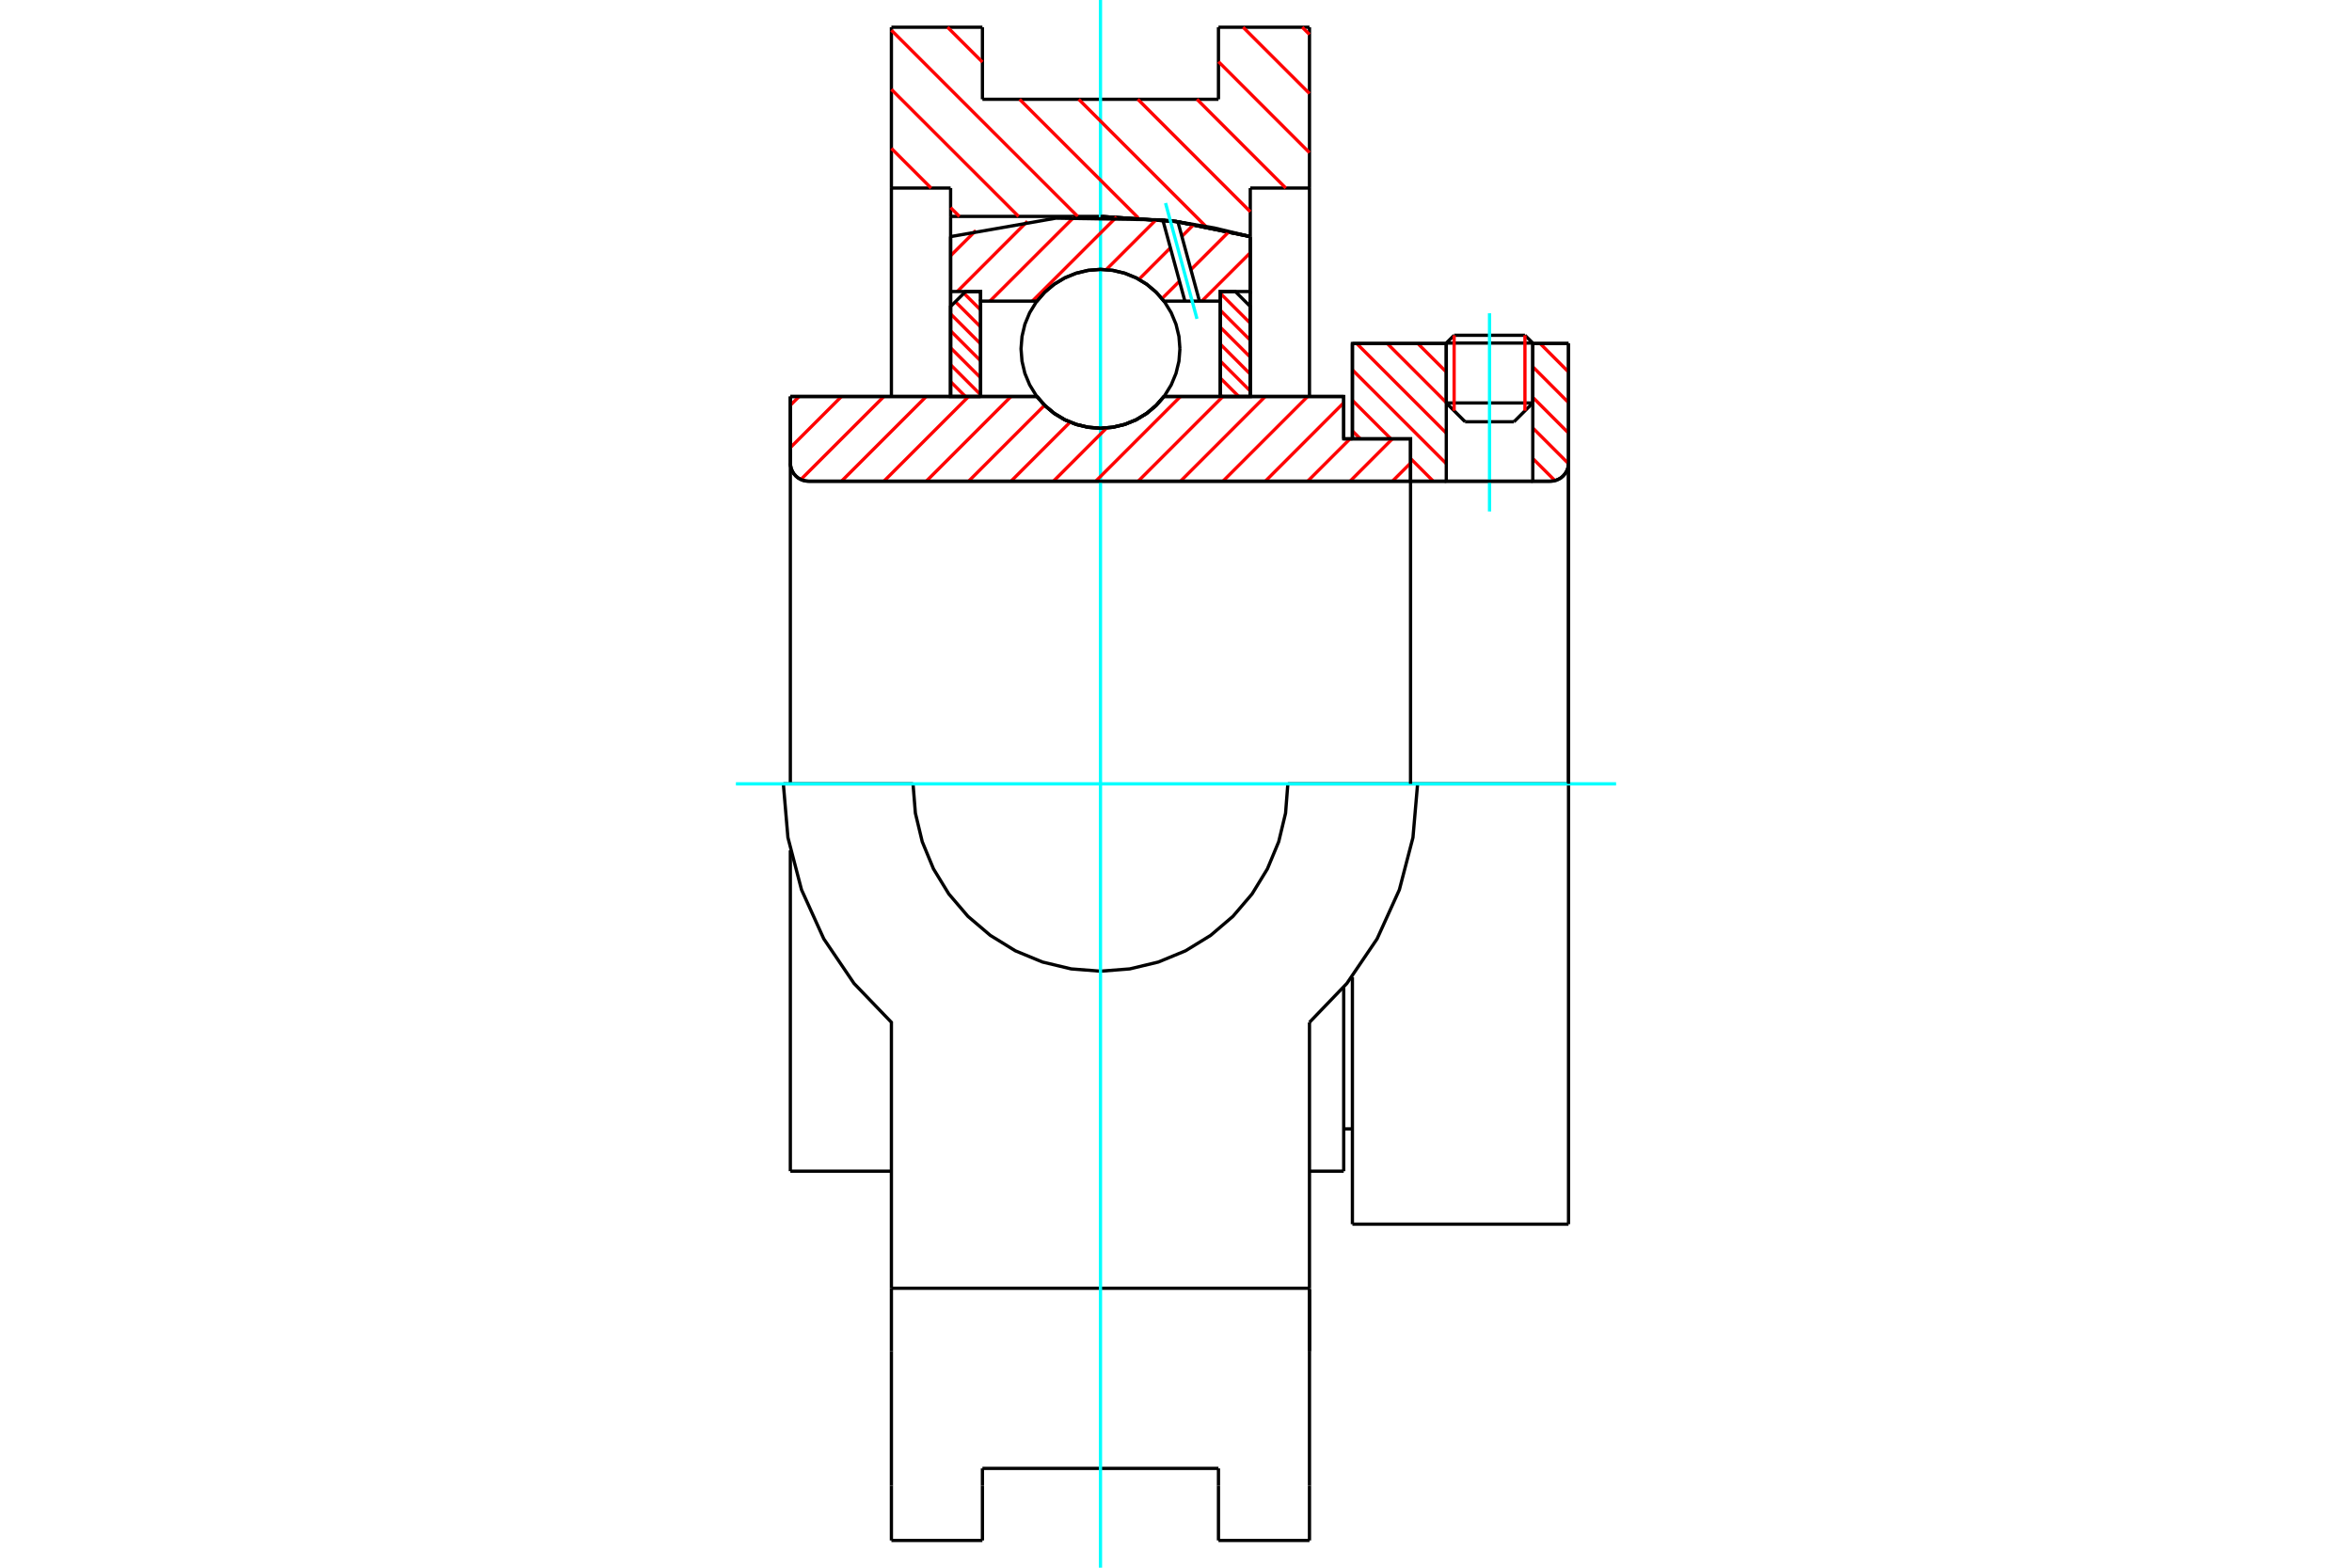 <?xml version="1.0" standalone="no"?>
<!DOCTYPE svg PUBLIC "-//W3C//DTD SVG 1.1//EN"
	"http://www.w3.org/Graphics/SVG/1.1/DTD/svg11.dtd">
<svg xmlns="http://www.w3.org/2000/svg" height="100%" width="100%" viewBox="0 0 36000 24000">
	<rect x="-1800" y="-1200" width="39600" height="26400" style="fill:#FFF"/>
	<g style="fill:none; fill-rule:evenodd" transform="matrix(1 0 0 1 0 0)">
		<g style="fill:none; stroke:#000; stroke-width:50; shape-rendering:geometricPrecision">
			<line x1="20567" y1="6718" x2="20700" y2="6718"/>
			<line x1="20567" y1="17930" x2="20567" y2="15122"/>
			<line x1="20567" y1="6070" x2="20567" y2="6718"/>
			<line x1="12097" y1="17930" x2="12097" y2="13018"/>
			<line x1="12097" y1="6070" x2="15871" y2="6070"/>
			<line x1="17816" y1="6070" x2="20567" y2="6070"/>
			<polyline points="15871,6070 15995,6211 16139,6331 16300,6428 16474,6498 16656,6541 16844,6556 17031,6541 17214,6498 17387,6428 17548,6331 17692,6211 17816,6070"/>
			<polyline points="12097,7089 12101,7132 12111,7175 12128,7215 12150,7252 12179,7285 12212,7314 12249,7336 12289,7353 12332,7363 12375,7367"/>
			<line x1="12097" y1="7089" x2="12097" y2="12000"/>
			<line x1="12097" y1="7089" x2="12097" y2="6070"/>
			<line x1="23461" y1="6169" x2="23461" y2="5259"/>
			<line x1="23173" y1="6457" x2="23461" y2="6169"/>
			<line x1="22137" y1="6169" x2="22425" y2="6457"/>
			<line x1="22137" y1="5259" x2="22137" y2="6169"/>
			<line x1="22137" y1="5259" x2="20700" y2="5259"/>
			<line x1="20700" y1="6718" x2="20700" y2="5259"/>
			<line x1="23730" y1="7367" x2="12375" y2="7367"/>
			<polyline points="23730,7367 23774,7363 23816,7353 23856,7336 23894,7314 23927,7285 23955,7252 23978,7215 23995,7175 24005,7132 24008,7089"/>
			<line x1="24008" y1="5259" x2="24008" y2="7089"/>
			<line x1="24008" y1="5259" x2="23461" y2="5259"/>
			<polyline points="24008,18741 24008,12000 21698,12000"/>
			<line x1="20700" y1="18741" x2="20700" y2="14960"/>
			<line x1="24008" y1="7089" x2="24008" y2="12000"/>
			<line x1="22137" y1="6169" x2="23461" y2="6169"/>
			<line x1="23461" y1="5252" x2="22137" y2="5252"/>
			<line x1="22257" y1="5133" x2="23341" y2="5133"/>
			<line x1="23173" y1="6457" x2="22425" y2="6457"/>
			<line x1="20567" y1="17282" x2="20700" y2="17282"/>
			<line x1="20043" y1="17930" x2="20567" y2="17930"/>
			<line x1="12097" y1="17930" x2="13644" y2="17930"/>
			<line x1="20700" y1="18741" x2="24008" y2="18741"/>
			<line x1="22137" y1="5252" x2="22137" y2="5259"/>
			<line x1="23461" y1="5259" x2="23461" y2="5252"/>
			<line x1="22257" y1="5133" x2="22137" y2="5252"/>
			<line x1="23461" y1="5252" x2="23341" y2="5133"/>
			<line x1="20043" y1="417" x2="20043" y2="2879"/>
			<line x1="18650" y1="417" x2="20043" y2="417"/>
			<line x1="18650" y1="1520" x2="18650" y2="417"/>
			<line x1="15037" y1="1520" x2="18650" y2="1520"/>
			<line x1="15037" y1="417" x2="15037" y2="1520"/>
			<line x1="13644" y1="417" x2="15037" y2="417"/>
			<line x1="13644" y1="2879" x2="13644" y2="417"/>
			<line x1="14550" y1="2879" x2="13644" y2="2879"/>
			<line x1="14550" y1="3313" x2="14550" y2="2879"/>
			<line x1="16844" y1="3313" x2="14550" y2="3313"/>
			<polyline points="19137,3622 18001,3391 16844,3313"/>
			<line x1="19137" y1="2879" x2="19137" y2="3622"/>
			<line x1="20043" y1="2879" x2="19137" y2="2879"/>
			<line x1="21698" y1="12000" x2="19712" y2="12000"/>
			<line x1="13975" y1="12000" x2="11990" y2="12000"/>
			<polyline points="13975,12000 14011,12449 14116,12886 14288,13302 14523,13686 14815,14028 15158,14320 15541,14556 15957,14728 16395,14833 16844,14868 17292,14833 17730,14728 18146,14556 18530,14320 18872,14028 19164,13686 19399,13302 19572,12886 19677,12449 19712,12000"/>
			<polyline points="11990,12000 12060,12822 12268,13621 12609,14373 13072,15056 13644,15651 13644,19722"/>
			<line x1="20043" y1="19722" x2="13644" y2="19722"/>
			<line x1="20043" y1="15651" x2="20043" y2="19722"/>
			<polyline points="20043,15651 20615,15056 21078,14373 21419,13621 21627,12822 21698,12000"/>
			<line x1="20043" y1="20688" x2="20043" y2="19722"/>
			<line x1="20043" y1="22745" x2="20043" y2="20688"/>
			<line x1="20043" y1="23583" x2="20043" y2="22745"/>
			<line x1="20043" y1="19743" x2="20043" y2="20688"/>
			<line x1="20043" y1="2879" x2="20043" y2="6070"/>
			<line x1="13644" y1="6070" x2="13644" y2="2879"/>
			<line x1="13644" y1="22745" x2="13644" y2="23583"/>
			<line x1="13644" y1="20688" x2="13644" y2="22745"/>
			<line x1="13644" y1="20688" x2="13644" y2="19722"/>
			<line x1="19137" y1="3622" x2="19137" y2="6069"/>
			<line x1="14550" y1="6070" x2="14550" y2="3313"/>
			<line x1="15037" y1="22745" x2="15037" y2="22480"/>
			<line x1="15037" y1="23583" x2="15037" y2="22745"/>
			<line x1="15037" y1="22480" x2="18650" y2="22480"/>
			<line x1="18650" y1="22745" x2="18650" y2="23583"/>
			<line x1="18650" y1="22480" x2="18650" y2="22745"/>
			<line x1="18650" y1="23583" x2="20043" y2="23583"/>
			<line x1="13644" y1="23583" x2="15037" y2="23583"/>
			<polyline points="19137,3622 18001,3391 16844,3313"/>
		</g>
		<g style="fill:none; stroke:#0FF; stroke-width:50; shape-rendering:geometricPrecision">
			<line x1="22799" y1="7830" x2="22799" y2="4796"/>
			<line x1="11264" y1="12000" x2="24736" y2="12000"/>
			<line x1="16844" y1="24000" x2="16844" y2="0"/>
		</g>
		<g style="fill:none; stroke:#F00; stroke-width:50; shape-rendering:geometricPrecision">
			<line x1="19932" y1="417" x2="20043" y2="527"/>
			<line x1="19027" y1="417" x2="20043" y2="1432"/>
			<line x1="18650" y1="944" x2="20043" y2="2337"/>
			<line x1="18321" y1="1520" x2="19680" y2="2879"/>
			<line x1="17416" y1="1520" x2="19137" y2="3241"/>
			<line x1="16511" y1="1520" x2="18460" y2="3469"/>
			<line x1="14503" y1="417" x2="15037" y2="950"/>
			<line x1="15606" y1="1520" x2="17422" y2="3335"/>
			<line x1="13644" y1="463" x2="16495" y2="3313"/>
			<line x1="13644" y1="1368" x2="15590" y2="3313"/>
			<line x1="13644" y1="2272" x2="14251" y2="2879"/>
			<line x1="14550" y1="3179" x2="14685" y2="3313"/>
		</g>
		<g style="fill:none; stroke:#000; stroke-width:50; shape-rendering:geometricPrecision">
			<polyline points="19137,3622 18001,3391 16844,3313"/>
		</g>
		<g style="fill:none; stroke:#F00; stroke-width:50; shape-rendering:geometricPrecision">
			<line x1="23341" y1="5133" x2="23341" y2="6288"/>
			<line x1="22257" y1="6288" x2="22257" y2="5133"/>
			<line x1="14550" y1="5843" x2="14777" y2="6070"/>
			<line x1="14550" y1="5584" x2="15009" y2="6043"/>
			<line x1="14550" y1="5325" x2="15009" y2="5783"/>
			<line x1="14550" y1="5065" x2="15009" y2="5524"/>
			<line x1="14550" y1="4806" x2="15009" y2="5264"/>
			<line x1="14623" y1="4619" x2="15009" y2="5005"/>
			<line x1="14753" y1="4489" x2="15009" y2="4745"/>
			<line x1="14986" y1="4463" x2="15009" y2="4486"/>
		</g>
		<g style="fill:none; stroke:#000; stroke-width:50; shape-rendering:geometricPrecision">
			<polyline points="15009,6070 15009,4463 14780,4463 14550,4692 14550,6070 15009,6070"/>
		</g>
		<g style="fill:none; stroke:#F00; stroke-width:50; shape-rendering:geometricPrecision">
			<line x1="18678" y1="4490" x2="19137" y2="4948"/>
			<line x1="18678" y1="4749" x2="19137" y2="5208"/>
			<line x1="18678" y1="5009" x2="19137" y2="5467"/>
			<line x1="18678" y1="5268" x2="19137" y2="5727"/>
			<line x1="18678" y1="5527" x2="19137" y2="5986"/>
			<line x1="18678" y1="5787" x2="18961" y2="6070"/>
			<line x1="18678" y1="6046" x2="18701" y2="6070"/>
		</g>
		<g style="fill:none; stroke:#000; stroke-width:50; shape-rendering:geometricPrecision">
			<polyline points="18678,6070 18678,4463 18908,4463 19137,4692 19137,6070 18678,6070"/>
			<polyline points="18060,5340 18045,5150 18000,4964 17927,4788 17827,4625 17703,4480 17558,4356 17396,4257 17219,4184 17034,4139 16844,4124 16653,4139 16468,4184 16292,4257 16129,4356 15984,4480 15860,4625 15760,4788 15687,4964 15643,5150 15628,5340 15643,5530 15687,5716 15760,5892 15860,6055 15984,6200 16129,6324 16292,6423 16468,6496 16653,6541 16844,6556 17034,6541 17219,6496 17396,6423 17558,6324 17703,6200 17827,6055 17927,5892 18000,5716 18045,5530 18060,5340"/>
		</g>
		<g style="fill:none; stroke:#F00; stroke-width:50; shape-rendering:geometricPrecision">
			<line x1="23573" y1="5259" x2="24008" y2="5695"/>
			<line x1="23461" y1="5615" x2="24008" y2="6163"/>
			<line x1="23461" y1="6083" x2="24008" y2="6630"/>
			<line x1="23461" y1="6551" x2="24008" y2="7098"/>
			<line x1="21701" y1="5259" x2="22137" y2="5695"/>
			<line x1="23461" y1="7019" x2="23800" y2="7358"/>
			<line x1="21234" y1="5259" x2="22137" y2="6163"/>
			<line x1="20766" y1="5259" x2="22137" y2="6631"/>
			<line x1="20700" y1="5662" x2="22137" y2="7098"/>
			<line x1="20700" y1="6129" x2="21289" y2="6718"/>
			<line x1="21590" y1="7019" x2="21938" y2="7367"/>
			<line x1="20700" y1="6597" x2="20821" y2="6718"/>
		</g>
		<g style="fill:none; stroke:#000; stroke-width:50; shape-rendering:geometricPrecision">
			<line x1="24008" y1="12000" x2="24008" y2="5259"/>
			<polyline points="23730,7367 23774,7363 23816,7353 23856,7336 23894,7314 23927,7285 23955,7252 23978,7215 23995,7175 24005,7132 24008,7089"/>
			<polyline points="23730,7367 23461,7367 23461,5259"/>
			<polyline points="23461,7367 22137,7367 22137,5259"/>
			<polyline points="22137,7367 21590,7367 21590,12000"/>
			<polyline points="21590,7367 21590,6718 20700,6718 20700,5259 22137,5259"/>
			<line x1="23461" y1="5259" x2="24008" y2="5259"/>
		</g>
		<g style="fill:none; stroke:#F00; stroke-width:50; shape-rendering:geometricPrecision">
			<line x1="19137" y1="3869" x2="18395" y2="4610"/>
			<line x1="18813" y1="3544" x2="18228" y2="4129"/>
			<line x1="18053" y1="4305" x2="17785" y2="4572"/>
			<line x1="18273" y1="3436" x2="18090" y2="3619"/>
			<line x1="17914" y1="3794" x2="17432" y2="4277"/>
			<line x1="17702" y1="3358" x2="16932" y2="4128"/>
			<line x1="17091" y1="3321" x2="15801" y2="4610"/>
			<line x1="16436" y1="3327" x2="15152" y2="4610"/>
			<line x1="15726" y1="3388" x2="14652" y2="4463"/>
			<line x1="14937" y1="3529" x2="14550" y2="3915"/>
		</g>
		<g style="fill:none; stroke:#000; stroke-width:50; shape-rendering:geometricPrecision">
			<polyline points="14550,6070 14550,4463 14550,3622"/>
			<polyline points="17798,3366 16162,3340 14550,3622"/>
			<polyline points="18029,3395 17914,3380 17798,3366"/>
			<polyline points="19137,3622 18587,3490 18029,3395"/>
			<polyline points="19137,3622 19137,4463 18678,4463 18678,4610 18678,6070"/>
			<polyline points="18678,4610 18359,4610 18136,4610 17816,4610 17692,4469 17548,4349 17387,4252 17214,4182 17031,4139 16844,4124 16656,4139 16474,4182 16300,4252 16139,4349 15995,4469 15871,4610 15009,4610 15009,6070"/>
			<polyline points="15009,4610 15009,4463 14550,4463"/>
			<line x1="19137" y1="4463" x2="19137" y2="6070"/>
		</g>
		<g style="fill:none; stroke:#0FF; stroke-width:50; shape-rendering:geometricPrecision">
			<line x1="18321" y1="4881" x2="17840" y2="3109"/>
		</g>
		<g style="fill:none; stroke:#000; stroke-width:50; shape-rendering:geometricPrecision">
			<line x1="18136" y1="4610" x2="17798" y2="3366"/>
			<line x1="18359" y1="4610" x2="18029" y2="3395"/>
		</g>
		<g style="fill:none; stroke:#F00; stroke-width:50; shape-rendering:geometricPrecision">
			<line x1="21590" y1="7089" x2="21312" y2="7367"/>
			<line x1="21312" y1="6718" x2="20664" y2="7367"/>
			<line x1="20664" y1="6718" x2="20015" y2="7367"/>
			<line x1="20567" y1="6166" x2="19367" y2="7367"/>
			<line x1="20015" y1="6070" x2="18718" y2="7367"/>
			<line x1="19366" y1="6070" x2="18069" y2="7367"/>
			<line x1="18718" y1="6070" x2="17421" y2="7367"/>
			<line x1="18069" y1="6070" x2="16772" y2="7367"/>
			<line x1="16938" y1="6552" x2="16124" y2="7367"/>
			<line x1="16379" y1="6463" x2="15475" y2="7367"/>
			<line x1="15989" y1="6204" x2="14826" y2="7367"/>
			<line x1="15475" y1="6070" x2="14178" y2="7367"/>
			<line x1="14826" y1="6070" x2="13529" y2="7367"/>
			<line x1="14177" y1="6070" x2="12880" y2="7367"/>
			<line x1="13529" y1="6070" x2="12258" y2="7341"/>
			<line x1="12880" y1="6070" x2="12097" y2="6853"/>
			<line x1="12232" y1="6070" x2="12097" y2="6204"/>
		</g>
		<g style="fill:none; stroke:#000; stroke-width:50; shape-rendering:geometricPrecision">
			<polyline points="12097,6070 12097,7089 12101,7132 12111,7175 12128,7215 12150,7252 12179,7285 12212,7314 12249,7336 12289,7353 12332,7363 12375,7367 21590,7367 21590,6718 20567,6718 20567,6070 17816,6070"/>
			<polyline points="15871,6070 15995,6211 16139,6331 16300,6428 16474,6498 16656,6541 16844,6556 17031,6541 17214,6498 17387,6428 17548,6331 17692,6211 17816,6070"/>
			<polyline points="15871,6070 12556,6070 12097,6070"/>
		</g>
	</g>
</svg>
